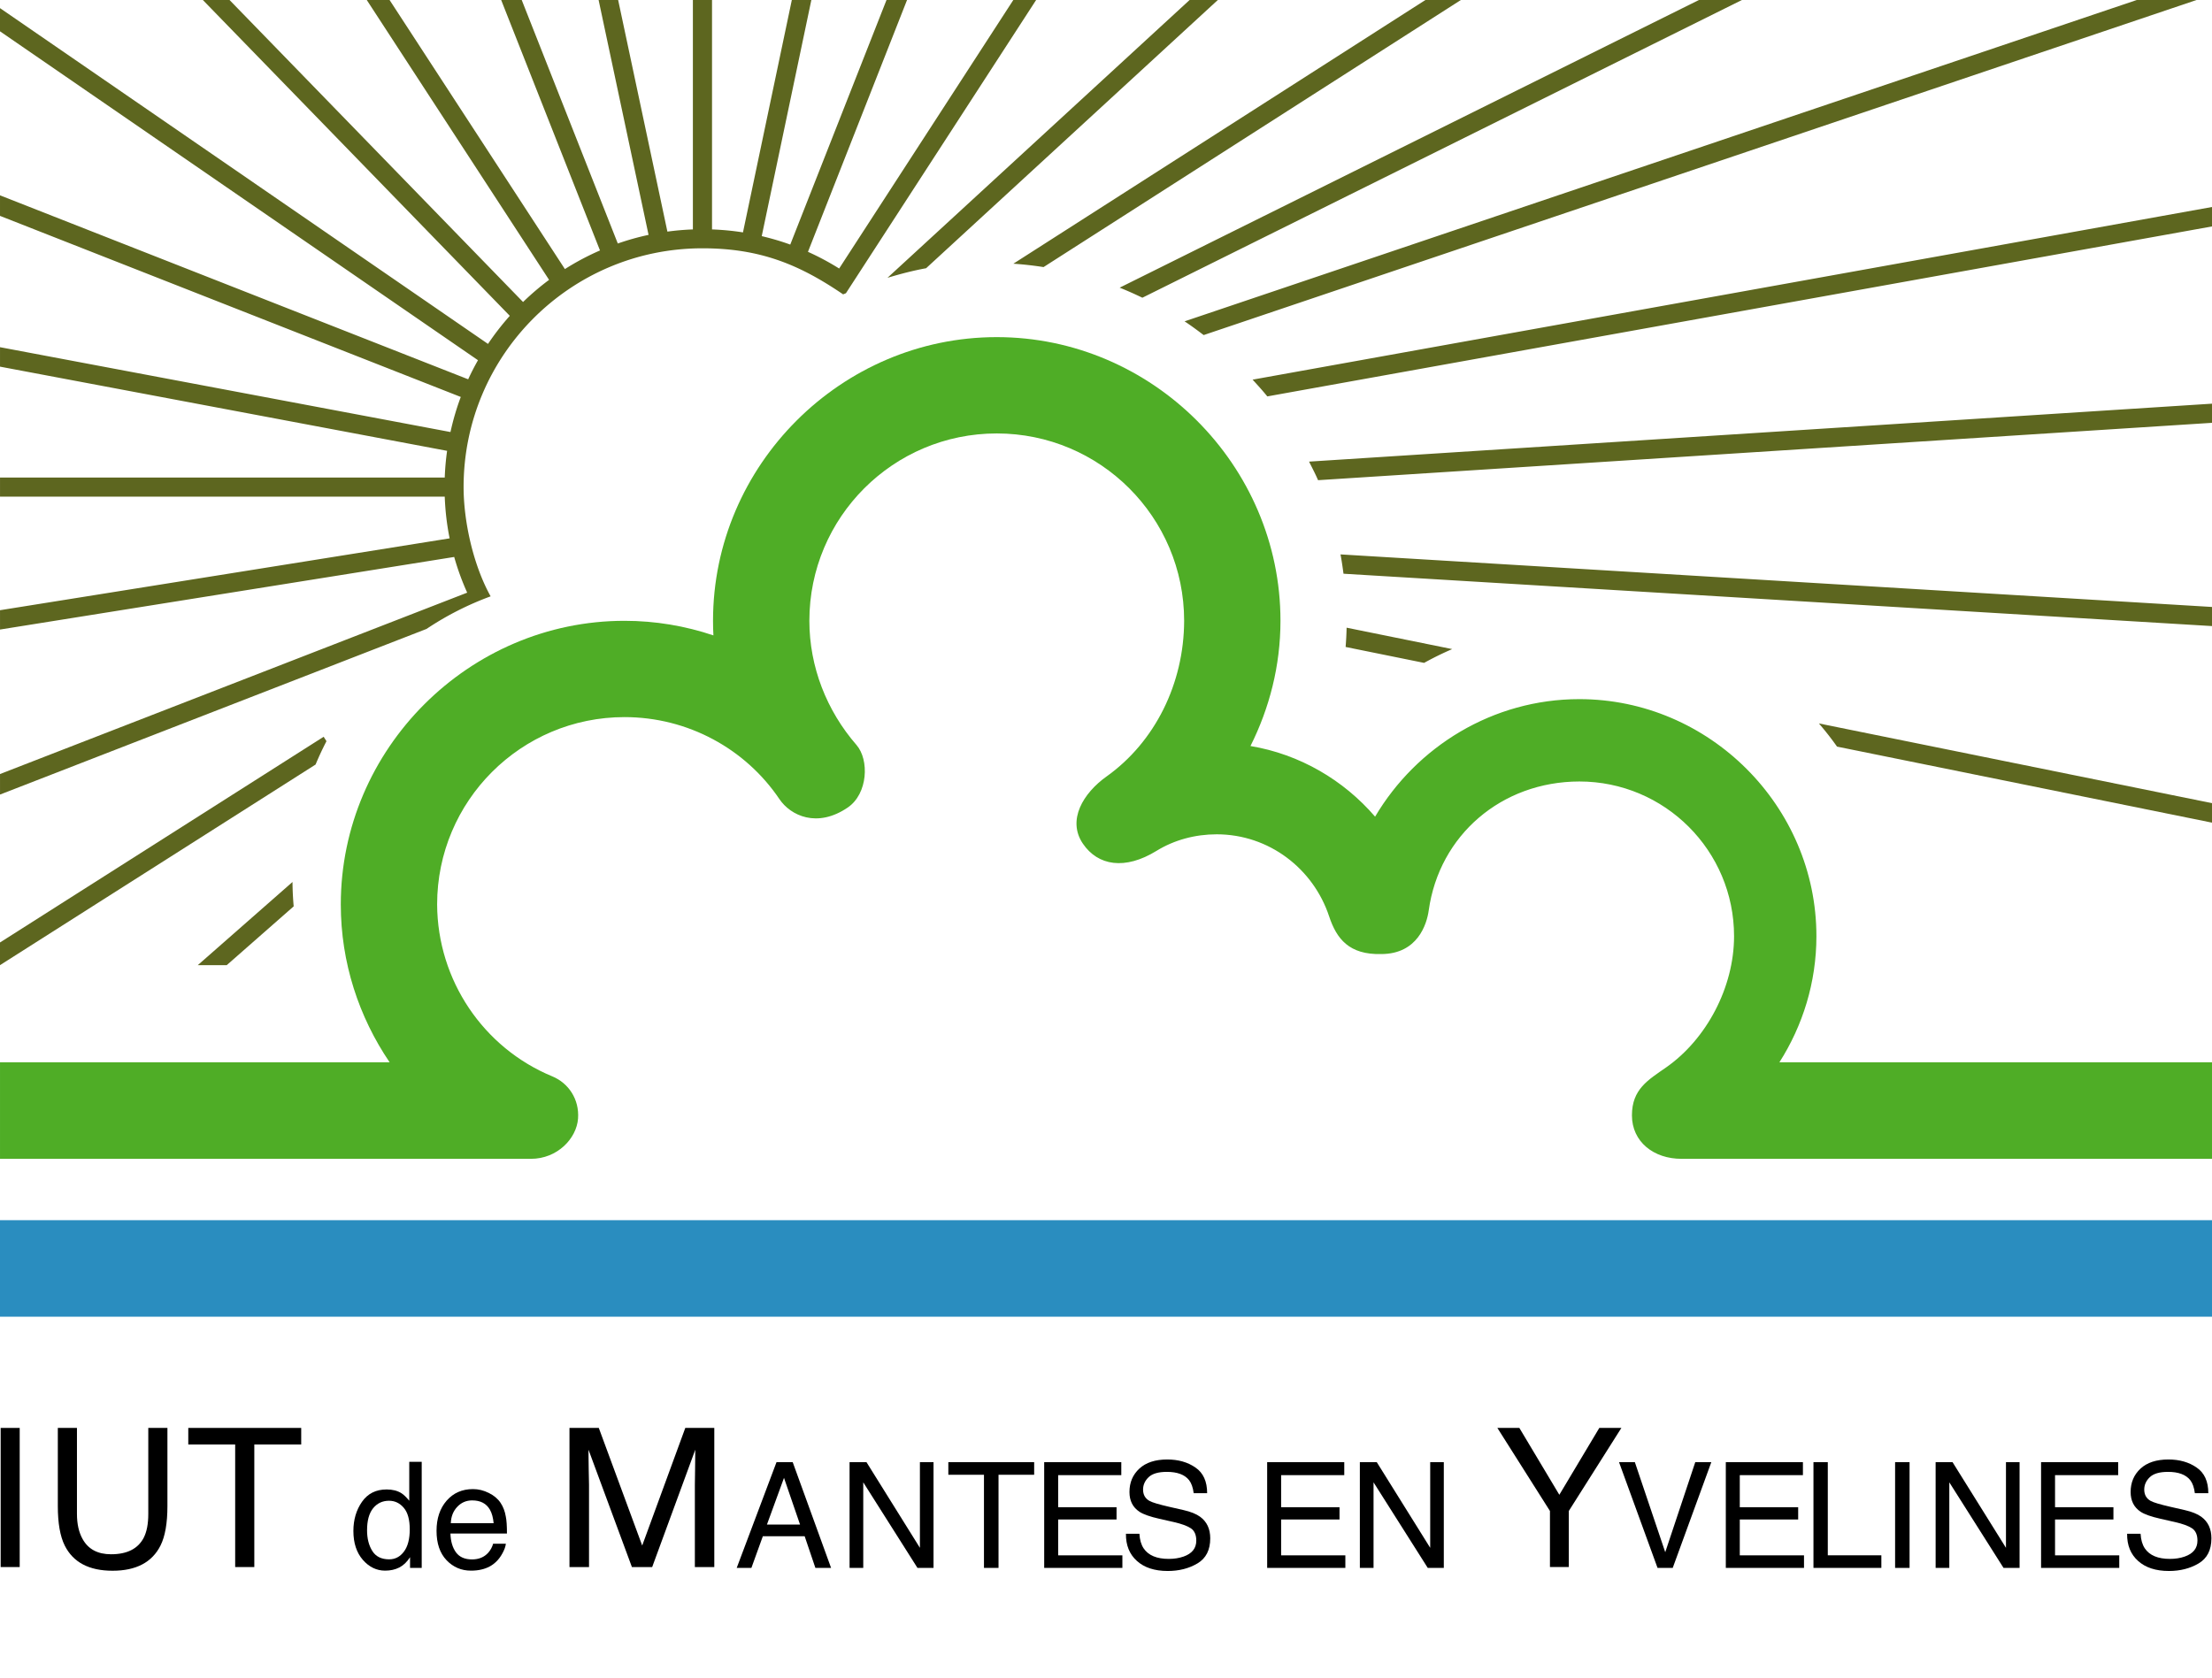 <?xml version="1.0" encoding="UTF-8" standalone="no"?>
<!-- Created with Inkscape (http://www.inkscape.org/) -->

<svg
   width="264.583mm"
   height="200.796mm"
   viewBox="0 0 264.583 200.796"
   version="1.1"
   id="svg5"
   inkscape:version="1.1.1 (3bf5ae0d25, 2021-09-20)"
   sodipodi:docname="dessin.svg"
   xmlns:inkscape="http://www.inkscape.org/namespaces/inkscape"
   xmlns:sodipodi="http://sodipodi.sourceforge.net/DTD/sodipodi-0.dtd"
   xmlns="http://www.w3.org/2000/svg"
   xmlns:svg="http://www.w3.org/2000/svg">
  <sodipodi:namedview
     id="namedview7"
     pagecolor="#ffffff"
     bordercolor="#666666"
     borderopacity="1.0"
     inkscape:pageshadow="2"
     inkscape:pageopacity="0.0"
     inkscape:pagecheckerboard="0"
     inkscape:document-units="mm"
     showgrid="false"
     inkscape:zoom="0.25"
     inkscape:cx="1722"
     inkscape:cy="-190"
     inkscape:window-width="1920"
     inkscape:window-height="991"
     inkscape:window-x="-9"
     inkscape:window-y="-9"
     inkscape:window-maximized="1"
     inkscape:current-layer="layer1" />
  <defs
     id="defs2" />
  <g
     inkscape:label="Calque 1"
     inkscape:groupmode="layer"
     id="layer1"
     transform="translate(359.303,322.631)">
    <path
       d="m -207.813,175.807 v 8.162 q 0,1.438 0.539,2.391 0.8,1.438 2.697,1.438 2.274,0 3.092,-1.555 0.44,-0.845 0.44,-2.274 v -8.162 h 1.816 v 7.416 q 0,2.436 -0.656,3.748 -1.204,2.391 -4.548,2.391 -3.344,0 -4.539,-2.391 -0.656,-1.312 -0.656,-3.748 v -7.416 z m 3.389,0 z"
       style="font-size:10.869px;line-height:1.25;font-family:Helvetica;-inkscape-font-specification:Helvetica;letter-spacing:0.185px;baseline-shift:baseline;opacity:1;fill:#000000;stroke-width:0.885"
       id="path26756" />
    <path
       d="m -196.147,175.807 h 2.112 l 6.67,10.697 v -10.697 h 1.699 v 13.204 h -2.005 l -6.769,-10.688 v 10.688 h -1.708 z m 5.124,0 z"
       style="font-size:10.869px;line-height:1.25;font-family:Helvetica;-inkscape-font-specification:Helvetica;letter-spacing:0.185px;baseline-shift:baseline;opacity:1;fill:#000000;stroke-width:0.885"
       id="path26758" />
    <path
       d="m -182.134,175.807 h 1.807 v 13.204 h -1.807 z"
       style="font-size:10.869px;line-height:1.25;font-family:Helvetica;-inkscape-font-specification:Helvetica;letter-spacing:0.185px;baseline-shift:baseline;opacity:1;fill:#000000;stroke-width:0.885"
       id="path26760" />
    <path
       d="m -176.068,175.807 3.793,11.245 3.748,-11.245 h 2.005 l -4.818,13.204 h -1.897 l -4.809,-13.204 z"
       style="font-size:10.869px;line-height:1.25;font-family:Helvetica;-inkscape-font-specification:Helvetica;letter-spacing:0.185px;baseline-shift:baseline;opacity:1;fill:#000000;stroke-width:0.885"
       id="path26762" />
    <path
       d="m -164.347,175.807 h 9.627 v 1.618 h -7.883 v 4.009 h 7.29 v 1.528 h -7.29 v 4.476 h 8.018 v 1.573 h -9.762 z m 4.881,0 z"
       style="font-size:10.869px;line-height:1.25;font-family:Helvetica;-inkscape-font-specification:Helvetica;letter-spacing:0.185px;baseline-shift:baseline;opacity:1;fill:#000000;stroke-width:0.885"
       id="path26764" />
    <path
       d="m -145.787,181.857 q 1.258,0 1.986,-0.503 0.737,-0.503 0.737,-1.816 0,-1.411 -1.025,-1.924 -0.548,-0.27 -1.465,-0.27 h -4.369 v 4.512 z m -5.924,-6.049 h 6.112 q 1.51,0 2.49,0.44 1.861,0.845 1.861,3.119 0,1.187 -0.494,1.942 -0.485,0.755 -1.366,1.213 0.773,0.315 1.16,0.827 0.396,0.512 0.44,1.663 l 0.063,1.771 q 0.027,0.755 0.126,1.124 0.162,0.629 0.575,0.809 v 0.297 h -2.193 q -0.09,-0.171 -0.144,-0.44 -0.054,-0.27 -0.09,-1.043 l -0.108,-2.202 q -0.063,-1.294 -0.962,-1.735 -0.512,-0.243 -1.609,-0.243 h -4.072 v 5.663 h -1.789 z"
       style="font-size:10.869px;line-height:1.25;font-family:Helvetica;-inkscape-font-specification:Helvetica;letter-spacing:0.185px;baseline-shift:baseline;opacity:1;fill:#000000;stroke-width:0.885"
       id="path26766" />
    <path
       d="m -137.149,184.751 q 0.063,1.124 0.53,1.825 0.89,1.312 3.137,1.312 1.007,0 1.834,-0.288 1.6,-0.557 1.6,-1.995 0,-1.079 -0.674,-1.537 -0.683,-0.449 -2.139,-0.782 l -1.789,-0.404 q -1.753,-0.396 -2.481,-0.872 -1.258,-0.827 -1.258,-2.472 0,-1.78 1.231,-2.921 1.231,-1.142 3.488,-1.142 2.076,0 3.524,1.007 1.456,0.998 1.456,3.2 h -1.681 q -0.135,-1.061 -0.575,-1.627 -0.818,-1.034 -2.778,-1.034 -1.582,0 -2.274,0.665 -0.692,0.665 -0.692,1.546 0,0.971 0.809,1.42 0.53,0.288 2.4,0.719 l 1.852,0.422 q 1.339,0.306 2.067,0.836 1.258,0.926 1.258,2.688 0,2.193 -1.6,3.137 -1.591,0.944 -3.703,0.944 -2.463,0 -3.856,-1.258 -1.393,-1.249 -1.366,-3.389 z m 3.613,-9.303 z"
       style="font-size:10.869px;line-height:1.25;font-family:Helvetica;-inkscape-font-specification:Helvetica;letter-spacing:0.185px;baseline-shift:baseline;opacity:1;fill:#000000;stroke-width:0.885"
       id="path26768" />
    <path
       d="m -125.321,175.807 h 1.807 v 13.204 h -1.807 z"
       style="font-size:10.869px;line-height:1.25;font-family:Helvetica;-inkscape-font-specification:Helvetica;letter-spacing:0.185px;baseline-shift:baseline;opacity:1;fill:#000000;stroke-width:0.885"
       id="path26770" />
    <path
       d="m -110.688,175.807 v 1.573 h -4.449 v 11.631 h -1.816 v -11.631 h -4.449 v -1.573 z"
       style="font-size:10.869px;line-height:1.25;font-family:Helvetica;-inkscape-font-specification:Helvetica;letter-spacing:0.185px;baseline-shift:baseline;opacity:1;fill:#000000;stroke-width:0.885"
       id="path26772" />
    <path
       d="m -108.568,175.807 h 9.627 v 1.618 h -7.883 v 4.009 h 7.29 v 1.528 h -7.29 v 4.476 h 8.018 v 1.573 h -9.762 z m 4.881,0 z m 2.022,-3.64 -2.4,2.598 h -1.24 l 1.645,-2.598 z"
       style="font-size:10.869px;line-height:1.25;font-family:Helvetica;-inkscape-font-specification:Helvetica;letter-spacing:0.185px;baseline-shift:baseline;opacity:1;fill:#000000;stroke-width:0.885"
       id="path26774" />
    <path
       d="m -85.648,187.484 q 0.908,0 1.492,-0.189 1.043,-0.351 1.708,-1.348 0.53,-0.8 0.764,-2.049 0.135,-0.746 0.135,-1.384 0,-2.454 -0.98,-3.811 -0.971,-1.357 -3.137,-1.357 h -3.173 v 10.139 z m -4.989,-11.676 h 5.348 q 2.724,0 4.225,1.933 1.339,1.744 1.339,4.467 0,2.103 -0.791,3.802 -1.393,3.002 -4.791,3.002 h -5.33 z"
       style="font-size:10.869px;line-height:1.25;font-family:Helvetica;-inkscape-font-specification:Helvetica;letter-spacing:0.185px;baseline-shift:baseline;opacity:1;fill:#000000;stroke-width:0.885"
       id="path26776" />
    <path
       d="m -76.939,175.807 h 9.627 v 1.618 h -7.883 v 4.009 h 7.29 v 1.528 h -7.29 v 4.476 h 8.018 v 1.573 h -9.762 z m 4.881,0 z"
       style="font-size:10.869px;line-height:1.25;font-family:Helvetica;-inkscape-font-specification:Helvetica;letter-spacing:0.185px;baseline-shift:baseline;opacity:1;fill:#000000;stroke-width:0.885"
       id="path26778" />
    <path
       d="m -58.047,175.807 3.793,11.245 3.748,-11.245 h 2.004 l -4.818,13.204 h -1.897 l -4.809,-13.204 z"
       style="font-size:10.869px;line-height:1.25;font-family:Helvetica;-inkscape-font-specification:Helvetica;letter-spacing:0.185px;baseline-shift:baseline;opacity:1;fill:#000000;stroke-width:0.885"
       id="path26780" />
    <path
       d="m -46.326,175.807 h 9.627 v 1.618 h -7.883 v 4.009 h 7.29 v 1.528 h -7.29 v 4.476 h 8.018 v 1.573 h -9.762 z m 4.881,0 z"
       style="font-size:10.869px;line-height:1.25;font-family:Helvetica;-inkscape-font-specification:Helvetica;letter-spacing:0.185px;baseline-shift:baseline;opacity:1;fill:#000000;stroke-width:0.885"
       id="path26782" />
    <path
       d="m -27.765,181.857 q 1.258,0 1.987,-0.503 0.737,-0.503 0.737,-1.816 0,-1.411 -1.025,-1.924 -0.548,-0.27 -1.465,-0.27 h -4.369 v 4.512 z m -5.924,-6.049 h 6.112 q 1.51,0 2.49,0.44 1.861,0.845 1.861,3.119 0,1.187 -0.494,1.942 -0.485,0.755 -1.366,1.213 0.773,0.315 1.16,0.827 0.396,0.512 0.44,1.663 l 0.063,1.771 q 0.027,0.755 0.126,1.124 0.162,0.629 0.575,0.809 v 0.297 h -2.193 q -0.09,-0.171 -0.144,-0.44 -0.054,-0.27 -0.09,-1.043 l -0.108,-2.202 q -0.063,-1.294 -0.962,-1.735 -0.512,-0.243 -1.609,-0.243 h -4.072 v 5.663 h -1.789 z"
       style="font-size:10.869px;line-height:1.25;font-family:Helvetica;-inkscape-font-specification:Helvetica;letter-spacing:0.185px;baseline-shift:baseline;opacity:1;fill:#000000;stroke-width:0.885"
       id="path26784" />
    <path
       d="m -19.128,184.751 q 0.063,1.124 0.53,1.825 0.89,1.312 3.137,1.312 1.007,0 1.834,-0.288 1.6,-0.557 1.6,-1.995 0,-1.079 -0.674,-1.537 -0.683,-0.449 -2.139,-0.782 l -1.789,-0.404 q -1.753,-0.396 -2.481,-0.872 -1.258,-0.827 -1.258,-2.472 0,-1.78 1.231,-2.921 1.231,-1.142 3.488,-1.142 2.076,0 3.524,1.007 1.456,0.998 1.456,3.2 h -1.681 q -0.135,-1.061 -0.575,-1.627 -0.818,-1.034 -2.778,-1.034 -1.582,0 -2.274,0.665 -0.692,0.665 -0.692,1.546 0,0.971 0.809,1.42 0.53,0.288 2.4,0.719 l 1.852,0.422 q 1.339,0.306 2.067,0.836 1.258,0.926 1.258,2.688 0,2.193 -1.6,3.137 -1.591,0.944 -3.703,0.944 -2.463,0 -3.856,-1.258 -1.393,-1.249 -1.366,-3.389 z m 3.613,-9.303 z"
       style="font-size:10.869px;line-height:1.25;font-family:Helvetica;-inkscape-font-specification:Helvetica;letter-spacing:0.185px;baseline-shift:baseline;opacity:1;fill:#000000;stroke-width:0.885"
       id="path26786" />
    <path
       d="m -0.927,183.601 -2.004,-5.834 -2.13,5.834 z m -2.939,-7.793 h 2.022 l 4.791,13.204 H 0.988 l -1.339,-3.955 H -5.574 l -1.429,3.955 h -1.834 z m 0.926,0 z"
       style="font-size:10.869px;line-height:1.25;font-family:Helvetica;-inkscape-font-specification:Helvetica;letter-spacing:0.185px;baseline-shift:baseline;opacity:1;fill:#000000;stroke-width:0.885"
       id="path26788" />
    <path
       d="m 5.292,175.807 h 1.807 v 13.204 H 5.292 Z"
       style="font-size:10.869px;line-height:1.25;font-family:Helvetica;-inkscape-font-specification:Helvetica;letter-spacing:0.185px;baseline-shift:baseline;opacity:1;fill:#000000;stroke-width:0.885"
       id="path26790" />
    <path
       d="m 10.316,175.807 h 1.789 v 11.631 h 6.688 v 1.573 h -8.476 z"
       style="font-size:10.869px;line-height:1.25;font-family:Helvetica;-inkscape-font-specification:Helvetica;letter-spacing:0.185px;baseline-shift:baseline;opacity:1;fill:#000000;stroke-width:0.885"
       id="path26792" />
    <path
       d="m 20.868,175.807 h 1.789 v 11.631 h 6.688 v 1.573 h -8.476 z"
       style="font-size:10.869px;line-height:1.25;font-family:Helvetica;-inkscape-font-specification:Helvetica;letter-spacing:0.185px;baseline-shift:baseline;opacity:1;fill:#000000;stroke-width:0.885"
       id="path26794" />
    <path
       d="m 31.591,175.807 h 9.627 v 1.618 h -7.883 v 4.009 h 7.29 v 1.528 h -7.29 v 4.476 h 8.018 v 1.573 h -9.762 z m 4.881,0 z"
       style="font-size:10.869px;line-height:1.25;font-family:Helvetica;-inkscape-font-specification:Helvetica;letter-spacing:0.185px;baseline-shift:baseline;opacity:1;fill:#000000;stroke-width:0.885"
       id="path26796" />
    <path
       d="m 45.181,184.751 q 0.063,1.124 0.53,1.825 0.89,1.312 3.137,1.312 1.007,0 1.834,-0.288 1.6,-0.557 1.6,-1.995 0,-1.079 -0.674,-1.537 -0.683,-0.449 -2.139,-0.782 l -1.789,-0.404 q -1.753,-0.396 -2.481,-0.872 -1.258,-0.827 -1.258,-2.472 0,-1.78 1.231,-2.921 1.231,-1.142 3.488,-1.142 2.076,0 3.524,1.007 1.456,0.998 1.456,3.2 h -1.681 q -0.135,-1.061 -0.575,-1.627 -0.818,-1.034 -2.778,-1.034 -1.582,0 -2.274,0.665 -0.692,0.665 -0.692,1.546 0,0.971 0.809,1.42 0.53,0.288 2.4,0.719 l 1.852,0.422 q 1.339,0.306 2.067,0.836 1.258,0.926 1.258,2.688 0,2.193 -1.6,3.137 -1.591,0.944 -3.703,0.944 -2.463,0 -3.856,-1.258 -1.393,-1.249 -1.366,-3.389 z m 3.613,-9.303 z"
       style="font-size:10.869px;line-height:1.25;font-family:Helvetica;-inkscape-font-specification:Helvetica;letter-spacing:0.185px;baseline-shift:baseline;opacity:1;fill:#000000;stroke-width:0.885"
       id="path26798" />
    <path
       d="m -208.407,206.416 q 0.063,1.093 0.53,1.776 0.89,1.277 3.137,1.277 1.007,0 1.834,-0.28 1.6,-0.542 1.6,-1.942 0,-1.05 -0.674,-1.496 -0.683,-0.437 -2.139,-0.761 l -1.789,-0.394 q -1.753,-0.385 -2.481,-0.848 -1.258,-0.805 -1.258,-2.405 0,-1.732 1.231,-2.843 1.231,-1.111 3.488,-1.111 2.076,0 3.524,0.98 1.456,0.971 1.456,3.114 h -1.681 q -0.135,-1.032 -0.575,-1.583 -0.818,-1.006 -2.778,-1.006 -1.582,0 -2.274,0.647 -0.692,0.647 -0.692,1.504 0,0.945 0.809,1.382 0.53,0.28 2.4,0.7 l 1.852,0.411 q 1.339,0.297 2.067,0.813 1.258,0.901 1.258,2.615 0,2.134 -1.6,3.053 -1.591,0.918 -3.703,0.918 -2.463,0 -3.856,-1.225 -1.393,-1.216 -1.366,-3.298 z m 3.613,-9.053 z"
       style="font-size:10.722px;line-height:1.25;font-family:Helvetica;-inkscape-font-specification:Helvetica;letter-spacing:-0.094px;baseline-shift:baseline;opacity:1;fill:#000000;stroke-width:0.873"
       id="path26687" />
    <path
       d="m -191.056,205.297 -2.005,-5.677 -2.13,5.677 z m -2.939,-7.583 h 2.022 l 4.791,12.849 h -1.96 l -1.339,-3.849 h -5.222 l -1.429,3.849 h -1.834 z m 0.926,0 z"
       style="font-size:10.722px;line-height:1.25;font-family:Helvetica;-inkscape-font-specification:Helvetica;letter-spacing:-0.094px;baseline-shift:baseline;opacity:1;fill:#000000;stroke-width:0.873"
       id="path26689" />
    <path
       d="m -185.312,197.713 h 1.807 v 12.849 h -1.807 z"
       style="font-size:10.722px;line-height:1.25;font-family:Helvetica;-inkscape-font-specification:Helvetica;letter-spacing:-0.094px;baseline-shift:baseline;opacity:1;fill:#000000;stroke-width:0.873"
       id="path26691" />
    <path
       d="m -180.763,197.713 h 2.112 l 6.67,10.409 v -10.409 h 1.699 v 12.849 h -2.004 l -6.769,-10.4 v 10.4 h -1.708 z m 5.124,0 z"
       style="font-size:10.722px;line-height:1.25;font-family:Helvetica;-inkscape-font-specification:Helvetica;letter-spacing:-0.094px;baseline-shift:baseline;opacity:1;fill:#000000;stroke-width:0.873"
       id="path26693" />
    <path
       d="m -158.021,197.713 v 1.531 h -4.449 v 11.318 h -1.816 v -11.318 h -4.449 v -1.531 z"
       style="font-size:10.722px;line-height:1.25;font-family:Helvetica;-inkscape-font-specification:Helvetica;letter-spacing:-0.094px;baseline-shift:baseline;opacity:1;fill:#000000;stroke-width:0.873"
       id="path26695" />
    <path
       d="m -157.202,204.763 h 4.512 v 1.618 h -4.512 z"
       style="font-size:10.722px;line-height:1.25;font-family:Helvetica;-inkscape-font-specification:Helvetica;letter-spacing:-0.094px;baseline-shift:baseline;opacity:1;fill:#000000;stroke-width:0.873"
       id="path26697" />
    <path
       d="m -138.46,210.527 -0.899,1.058 -2.04,-1.513 q -0.737,0.394 -1.6,0.63 -0.854,0.236 -1.87,0.236 -3.074,0 -4.818,-1.959 -1.537,-1.907 -1.537,-4.776 0,-2.607 1.33,-4.461 1.708,-2.379 5.052,-2.379 3.497,0 5.178,2.187 1.312,1.706 1.312,4.365 0,1.242 -0.315,2.388 -0.476,1.749 -1.609,2.851 z m -6.193,-1.146 q 0.557,0 1.043,-0.07 0.485,-0.079 0.845,-0.297 l -1.447,-1.102 0.899,-1.076 1.726,1.303 q 0.818,-0.91 1.106,-2.038 0.297,-1.128 0.297,-2.16 0,-2.265 -1.222,-3.647 -1.213,-1.382 -3.326,-1.382 -2.139,0 -3.389,1.329 -1.249,1.321 -1.249,4.076 0,2.318 1.196,3.691 1.204,1.373 3.524,1.373 z"
       style="font-size:10.722px;line-height:1.25;font-family:Helvetica;-inkscape-font-specification:Helvetica;letter-spacing:-0.094px;baseline-shift:baseline;opacity:1;fill:#000000;stroke-width:0.873"
       id="path26699" />
    <path
       d="m -134.866,197.713 v 7.942 q 0,1.399 0.539,2.327 0.8,1.399 2.697,1.399 2.274,0 3.092,-1.513 0.44,-0.822 0.44,-2.213 v -7.942 h 1.816 v 7.216 q 0,2.37 -0.656,3.647 -1.204,2.327 -4.548,2.327 -3.344,0 -4.539,-2.327 -0.656,-1.277 -0.656,-3.647 v -7.216 z m 3.389,0 z"
       style="font-size:10.722px;line-height:1.25;font-family:Helvetica;-inkscape-font-specification:Helvetica;letter-spacing:-0.094px;baseline-shift:baseline;opacity:1;fill:#000000;stroke-width:0.873"
       id="path26701" />
    <path
       d="m -123.38,197.713 h 9.627 v 1.574 h -7.883 v 3.901 h 7.29 v 1.487 h -7.29 v 4.356 h 8.018 v 1.531 h -9.762 z m 4.881,0 z"
       style="font-size:10.722px;line-height:1.25;font-family:Helvetica;-inkscape-font-specification:Helvetica;letter-spacing:-0.094px;baseline-shift:baseline;opacity:1;fill:#000000;stroke-width:0.873"
       id="path26703" />
    <path
       d="m -111.588,197.713 h 2.112 l 6.67,10.409 v -10.409 h 1.699 v 12.849 h -2.005 l -6.769,-10.4 v 10.4 h -1.708 z m 5.124,0 z"
       style="font-size:10.722px;line-height:1.25;font-family:Helvetica;-inkscape-font-specification:Helvetica;letter-spacing:-0.094px;baseline-shift:baseline;opacity:1;fill:#000000;stroke-width:0.873"
       id="path26705" />
    <path
       d="m -88.97,197.713 v 1.531 h -4.449 v 11.318 h -1.816 v -11.318 h -4.449 v -1.531 z"
       style="font-size:10.722px;line-height:1.25;font-family:Helvetica;-inkscape-font-specification:Helvetica;letter-spacing:-0.094px;baseline-shift:baseline;opacity:1;fill:#000000;stroke-width:0.873"
       id="path26707" />
    <path
       d="m -87.06,197.713 h 1.807 v 12.849 h -1.807 z"
       style="font-size:10.722px;line-height:1.25;font-family:Helvetica;-inkscape-font-specification:Helvetica;letter-spacing:-0.094px;baseline-shift:baseline;opacity:1;fill:#000000;stroke-width:0.873"
       id="path26709" />
    <path
       d="m -82.511,197.713 h 2.112 l 6.67,10.409 v -10.409 h 1.699 v 12.849 h -2.004 l -6.769,-10.4 v 10.4 h -1.708 z m 5.124,0 z"
       style="font-size:10.722px;line-height:1.25;font-family:Helvetica;-inkscape-font-specification:Helvetica;letter-spacing:-0.094px;baseline-shift:baseline;opacity:1;fill:#000000;stroke-width:0.873"
       id="path26711" />
    <path
       d="m -69.861,204.763 h 4.512 v 1.618 h -4.512 z"
       style="font-size:10.722px;line-height:1.25;font-family:Helvetica;-inkscape-font-specification:Helvetica;letter-spacing:-0.094px;baseline-shift:baseline;opacity:1;fill:#000000;stroke-width:0.873"
       id="path26713" />
    <path
       d="m -62.929,197.713 h 9.627 v 1.574 h -7.883 v 3.901 h 7.29 v 1.487 h -7.29 v 4.356 h 8.018 v 1.531 h -9.762 z m 4.881,0 z"
       style="font-size:10.722px;line-height:1.25;font-family:Helvetica;-inkscape-font-specification:Helvetica;letter-spacing:-0.094px;baseline-shift:baseline;opacity:1;fill:#000000;stroke-width:0.873"
       id="path26715" />
    <path
       d="m -51.384,197.713 h 2.112 l 6.67,10.409 v -10.409 h 1.699 v 12.849 h -2.004 l -6.769,-10.4 v 10.4 h -1.708 z m 5.124,0 z"
       style="font-size:10.722px;line-height:1.25;font-family:Helvetica;-inkscape-font-specification:Helvetica;letter-spacing:-0.094px;baseline-shift:baseline;opacity:1;fill:#000000;stroke-width:0.873"
       id="path26717" />
    <path
       d="m -38.898,204.763 h 4.512 v 1.618 h -4.512 z"
       style="font-size:10.722px;line-height:1.25;font-family:Helvetica;-inkscape-font-specification:Helvetica;letter-spacing:-0.094px;baseline-shift:baseline;opacity:1;fill:#000000;stroke-width:0.873"
       id="path26719" />
    <path
       d="m -33.447,197.713 h 2.085 l 3.793,6.175 3.793,-6.175 h 2.094 l -4.989,7.671 v 5.178 h -1.789 v -5.178 z m 5.906,0 z"
       style="font-size:10.722px;line-height:1.25;font-family:Helvetica;-inkscape-font-specification:Helvetica;letter-spacing:-0.094px;baseline-shift:baseline;opacity:1;fill:#000000;stroke-width:0.873"
       id="path26721" />
    <path
       d="m -19.23,197.713 3.793,10.942 3.748,-10.942 h 2.004 l -4.818,12.849 h -1.897 l -4.809,-12.849 z"
       style="font-size:10.722px;line-height:1.25;font-family:Helvetica;-inkscape-font-specification:Helvetica;letter-spacing:-0.094px;baseline-shift:baseline;opacity:1;fill:#000000;stroke-width:0.873"
       id="path26723" />
    <path
       d="m -7.841,197.713 h 9.627 v 1.574 h -7.883 v 3.901 h 7.29 v 1.487 h -7.29 v 4.356 h 8.018 v 1.531 h -9.762 z m 4.881,0 z"
       style="font-size:10.722px;line-height:1.25;font-family:Helvetica;-inkscape-font-specification:Helvetica;letter-spacing:-0.094px;baseline-shift:baseline;opacity:1;fill:#000000;stroke-width:0.873"
       id="path26725" />
    <path
       d="m 3.93,197.713 h 1.789 v 11.318 h 6.688 v 1.531 H 3.93 Z"
       style="font-size:10.722px;line-height:1.25;font-family:Helvetica;-inkscape-font-specification:Helvetica;letter-spacing:-0.094px;baseline-shift:baseline;opacity:1;fill:#000000;stroke-width:0.873"
       id="path26727" />
    <path
       d="m 14.149,197.713 h 1.807 v 12.849 h -1.807 z"
       style="font-size:10.722px;line-height:1.25;font-family:Helvetica;-inkscape-font-specification:Helvetica;letter-spacing:-0.094px;baseline-shift:baseline;opacity:1;fill:#000000;stroke-width:0.873"
       id="path26729" />
    <path
       d="m 19.004,197.713 h 2.112 l 6.67,10.409 v -10.409 h 1.699 v 12.849 h -2.004 l -6.769,-10.4 v 10.4 h -1.708 z m 5.124,0 z"
       style="font-size:10.722px;line-height:1.25;font-family:Helvetica;-inkscape-font-specification:Helvetica;letter-spacing:-0.094px;baseline-shift:baseline;opacity:1;fill:#000000;stroke-width:0.873"
       id="path26731" />
    <path
       d="m 32.308,197.713 h 9.627 v 1.574 H 34.052 v 3.901 h 7.29 v 1.487 H 34.052 v 4.356 h 8.018 v 1.531 h -9.762 z m 4.881,0 z"
       style="font-size:10.722px;line-height:1.25;font-family:Helvetica;-inkscape-font-specification:Helvetica;letter-spacing:-0.094px;baseline-shift:baseline;opacity:1;fill:#000000;stroke-width:0.873"
       id="path26733" />
    <path
       d="m 45.117,206.416 q 0.063,1.093 0.53,1.776 0.89,1.277 3.137,1.277 1.007,0 1.834,-0.28 1.6,-0.542 1.6,-1.942 0,-1.05 -0.674,-1.496 -0.683,-0.437 -2.139,-0.761 l -1.789,-0.394 q -1.753,-0.385 -2.481,-0.848 -1.258,-0.805 -1.258,-2.405 0,-1.732 1.231,-2.843 1.231,-1.111 3.488,-1.111 2.076,0 3.524,0.98 1.456,0.971 1.456,3.114 h -1.681 q -0.135,-1.032 -0.575,-1.583 -0.818,-1.006 -2.778,-1.006 -1.582,0 -2.274,0.647 -0.692,0.647 -0.692,1.504 0,0.945 0.809,1.382 0.53,0.28 2.4,0.7 l 1.852,0.411 q 1.339,0.297 2.067,0.813 1.258,0.901 1.258,2.615 0,2.134 -1.6,3.053 -1.591,0.918 -3.703,0.918 -2.463,0 -3.856,-1.225 -1.393,-1.216 -1.366,-3.298 z m 3.613,-9.053 z"
       style="font-size:10.722px;line-height:1.25;font-family:Helvetica;-inkscape-font-specification:Helvetica;letter-spacing:-0.094px;baseline-shift:baseline;opacity:1;fill:#000000;stroke-width:0.873"
       id="path26735" />
    <path
       id="path39008"
       style="color:#000000;opacity:1;fill:#5d661f;fill-opacity:1;stroke-width:1.694;stroke-linecap:round;stroke-linejoin:round;stroke-dashoffset:6.671;-inkscape-stroke:none;paint-order:stroke fill markers"
       d="m -335.04,-322.631 36.715,37.787 c -0.942,1.059 -1.815,2.18 -2.607,3.361 l -58.371,-40.176 v 2.775 l 57.173,39.351 c -0.422,0.743 -0.813,1.504 -1.173,2.284 l -56,-22.01 v 2.457 l 55.115,21.665 c -0.508,1.356 -0.919,2.758 -1.233,4.197 l -53.881,-10.151 v 2.328 l 53.477,10.073 c -0.148,1.048 -0.242,2.114 -0.282,3.193 h -53.195 v 2.286 h 53.195 c 0.062,1.702 0.256,3.37 0.585,4.992 l -53.78,8.597 v 2.313 l 54.326,-8.684 c 0.415,1.471 0.935,2.897 1.554,4.271 l -55.88,21.701 v 2.455 l 51.018,-19.817 a 36.206,36.206 0 0 1 7.666,-3.898 c -2.135,-3.847 -3.233,-9.078 -3.233,-13.072 -1.6e-4,-15.779 12.791,-28.57 28.57,-28.57 6.982,0 11.666,1.997 16.829,5.513 0.11,-0.05 0.224,-0.091 0.334,-0.14 l 22.749,-35.081 h -2.728 l -20.832,32.128 c -1.192,-0.748 -2.438,-1.415 -3.731,-1.997 l 11.851,-30.131 h -2.456 l -11.513,29.264 c -1.108,-0.403 -2.249,-0.736 -3.412,-1.011 l 5.935,-28.253 h -2.335 l -5.844,27.805 c -1.212,-0.192 -2.448,-0.309 -3.702,-0.355 v -27.449 h -2.289 v 27.449 c -1.03,0.038 -2.046,0.127 -3.048,0.263 l -5.891,-27.713 h -2.338 l 5.975,28.103 c -1.257,0.268 -2.484,0.615 -3.679,1.032 l -11.493,-29.135 h -2.458 l 11.82,29.966 c -1.461,0.635 -2.862,1.383 -4.196,2.228 l -20.972,-32.193 h -2.728 l 21.808,33.484 c -1.097,0.814 -2.134,1.701 -3.113,2.65 l -35.11,-36.134 z m 118.028,0 -36.138,33.239 c 1.513,-0.457 3.046,-0.86 4.622,-1.147 l 34.892,-32.092 z m 28.207,0 -49.287,31.551 c 1.219,0.082 2.421,0.22 3.611,0.404 l 49.916,-31.955 z m 32.715,0 -69.287,34.418 c 0.924,0.367 1.825,0.773 2.717,1.202 l 71.712,-35.62 z m 52.37,0 -113.892,38.447 c 0.785,0.517 1.535,1.077 2.283,1.643 l 118.761,-40.09 z m 9,24.767 -114.756,20.656 c 0.601,0.657 1.201,1.312 1.76,2.005 l 112.996,-20.336 z m 0,23.531 -108.004,6.932 c 0.368,0.736 0.752,1.464 1.078,2.222 l 106.926,-6.863 z m -104.242,18.034 c 0.144,0.763 0.256,1.536 0.358,2.312 l 103.884,6.263 v -2.287 z m 0.731,8.768 c -0.018,0.775 -0.057,1.544 -0.119,2.307 l 9.387,1.904 c 1.092,-0.602 2.21,-1.157 3.364,-1.649 z m 56.491,11.457 a 36.238,36.238 0 0 1 2.169,2.772 l 44.851,9.098 v -2.332 z m -178.85,1.594 -38.713,24.613 v 2.712 l 37.747,-24.002 a 36.206,36.206 0 0 1 1.304,-2.793 z m -3.725,17.373 -11.332,9.953 h 3.463 l 8.01,-7.036 a 36.206,36.206 0 0 1 -0.142,-2.916 z" />
    <path
       style="color:#000000;opacity:1;fill:#4fad26;fill-opacity:1;stroke-width:17.615;stroke-linecap:round;stroke-linejoin:round;stroke-dashoffset:6.671;-inkscape-stroke:none;paint-order:stroke fill markers"
       d="m -240.082,-282.295 c -18.606,0 -33.934,15.332 -33.934,33.938 0,0.586 0.015,1.169 0.046,1.748 -3.35,-1.127 -6.925,-1.744 -10.634,-1.744 -18.606,0 -33.935,15.328 -33.935,33.934 0,6.972 2.169,13.471 5.841,18.888 h -46.604 v 11.549 h 63.51 c 3.146,0 5.455,-2.422 5.631,-4.817 0.168,-2.302 -1.133,-4.244 -3.079,-5.048 -8.247,-3.407 -13.731,-11.499 -13.777,-20.571 -1.5e-4,-12.379 10.035,-22.414 22.414,-22.414 7.591,0.003 14.474,3.799 18.525,9.807 1.34,1.988 4.525,3.506 8.184,1.006 2.414,-1.65 2.579,-5.706 1.039,-7.477 -3.567,-4.104 -5.636,-9.348 -5.637,-14.861 -1.3e-4,-12.379 10.035,-22.414 22.414,-22.414 12.379,-1.3e-4 22.414,10.035 22.414,22.414 -0.02,7.518 -3.492,14.507 -9.288,18.634 -2.765,1.969 -4.745,5.202 -2.824,8.031 1.805,2.659 5.046,3.179 8.803,0.865 2.126,-1.309 4.623,-1.978 7.192,-1.982 6.299,3e-5 11.579,4.141 13.459,9.817 0.89,2.688 2.391,4.606 6.225,4.51 4.378,0 5.463,-3.606 5.687,-5.215 1.254,-9.01 8.704,-15.416 18.017,-15.432 10.22,-6e-5 18.506,8.285 18.506,18.506 1.6e-4,6.142 -3.316,12.343 -8.125,15.704 -2.16,1.509 -4.09,2.599 -4.09,5.739 0,3.158 2.606,5.213 5.948,5.198 h 63.437 v -11.549 h -51.745 c 2.79,-4.384 4.425,-9.56 4.425,-15.09 0,-15.545 -12.812,-28.36 -28.357,-28.36 -10.346,0 -19.476,5.681 -24.43,14.061 -3.768,-4.379 -9.008,-7.467 -14.906,-8.451 2.27,-4.534 3.588,-9.611 3.588,-14.985 0,-18.606 -15.332,-33.938 -33.938,-33.938 z"
       id="path40817" />
    <rect
       style="opacity:1;fill:#2a8dbf;fill-opacity:1;stroke:none;stroke-width:21.81;stroke-linecap:round;stroke-linejoin:round;stroke-miterlimit:4;stroke-dasharray:none;stroke-dashoffset:6.671;paint-order:stroke fill markers"
       id="rect36803"
       width="264.583"
       height="11.549"
       x="-359.303"
       y="-176.642" />
    <path
       d="m -359.224,-151.786 h 2.278 v 16.646 h -2.278 z"
       style="font-size:26.924px;line-height:1.25;font-family:Helvetica;-inkscape-font-specification:Helvetica;fill:#000000;stroke-width:1.243"
       id="path24603" />
    <path
       d="m -350.098,-151.786 v 10.289 q 0,1.813 0.68,3.014 1.008,1.813 3.399,1.813 2.867,0 3.898,-1.96 0.555,-1.065 0.555,-2.867 v -10.289 h 2.289 v 9.348 q 0,3.071 -0.827,4.725 -1.518,3.014 -5.734,3.014 -4.215,0 -5.722,-3.014 -0.827,-1.654 -0.827,-4.725 v -9.348 z m 4.272,0 z"
       style="font-size:26.924px;line-height:1.25;font-family:Helvetica;-inkscape-font-specification:Helvetica;fill:#000000;stroke-width:1.243"
       id="path24605" />
    <path
       d="m -323.275,-151.786 v 1.983 h -5.609 v 14.663 h -2.289 v -14.663 h -5.609 v -1.983 z"
       style="font-size:26.924px;line-height:1.25;font-family:Helvetica;-inkscape-font-specification:Helvetica;fill:#000000;stroke-width:1.243"
       id="path24607" />
    <path
       d="m -315.398,-139.542 q 0,1.481 0.629,2.48 0.629,0.999 2.015,0.999 1.076,0 1.765,-0.921 0.698,-0.93 0.698,-2.661 0,-1.748 -0.715,-2.583 -0.715,-0.844 -1.765,-0.844 -1.171,0 -1.903,0.896 -0.723,0.896 -0.723,2.635 z m 2.334,-4.883 q 1.059,0 1.774,0.448 0.413,0.258 0.939,0.904 v -4.659 h 1.49 v 12.694 h -1.395 v -1.283 q -0.543,0.853 -1.283,1.231 -0.741,0.379 -1.696,0.379 -1.542,0 -2.67,-1.292 -1.128,-1.3 -1.128,-3.453 0,-2.015 1.025,-3.488 1.033,-1.481 2.945,-1.481 z"
       style="font-size:20.462px;line-height:1.25;font-family:Helvetica;-inkscape-font-specification:Helvetica;fill:#000000;stroke-width:0.945"
       id="path24610" />
    <path
       d="m -302.73,-144.467 q 0.982,0 1.903,0.465 0.921,0.456 1.404,1.188 0.465,0.698 0.62,1.628 0.138,0.637 0.138,2.032 h -6.76 q 0.043,1.404 0.663,2.256 0.62,0.844 1.92,0.844 1.214,0 1.938,-0.801 0.413,-0.465 0.586,-1.076 h 1.524 q -0.06,0.508 -0.405,1.137 -0.336,0.62 -0.758,1.016 -0.706,0.689 -1.748,0.93 -0.56,0.138 -1.266,0.138 -1.722,0 -2.919,-1.249 -1.197,-1.257 -1.197,-3.514 0,-2.222 1.206,-3.608 1.206,-1.386 3.152,-1.386 z m 2.472,4.082 q -0.095,-1.008 -0.439,-1.61 -0.637,-1.12 -2.127,-1.12 -1.068,0 -1.791,0.775 -0.723,0.766 -0.766,1.955 z m -2.618,-4.099 z"
       style="font-size:20.462px;line-height:1.25;font-family:Helvetica;-inkscape-font-specification:Helvetica;fill:#000000;stroke-width:0.945"
       id="path24612" />
    <path
       d="m -291.186,-151.786 h 3.506 l 5.192,14.073 5.155,-14.073 h 3.469 v 16.646 h -2.325 v -9.824 q 0,-0.51 0.025,-1.688 0.025,-1.178 0.025,-2.527 l -5.155,14.039 h -2.424 l -5.192,-14.039 v 0.51 q 0,0.612 0.025,1.87 0.037,1.246 0.037,1.836 v 9.824 h -2.338 z"
       style="font-size:28.055px;line-height:1.25;font-family:Helvetica;-inkscape-font-specification:Helvetica;fill:#000000;stroke-width:1.295"
       id="path24615" />
    <path
       d="m -263.607,-140.222 -1.92,-5.589 -2.041,5.589 z m -2.816,-7.466 h 1.938 l 4.59,12.651 h -1.877 l -1.283,-3.789 h -5.003 l -1.369,3.789 h -1.757 z m 0.887,0 z"
       style="font-size:20.462px;line-height:1.25;font-family:Helvetica;-inkscape-font-specification:Helvetica;letter-spacing:-0.22px;fill:#000000;stroke-width:0.945"
       id="path24618" />
    <path
       d="m -257.684,-147.688 h 2.024 l 6.39,10.248 v -10.248 h 1.628 v 12.651 h -1.92 l -6.485,-10.239 v 10.239 h -1.636 z m 4.909,0 z"
       style="font-size:20.462px;line-height:1.25;font-family:Helvetica;-inkscape-font-specification:Helvetica;letter-spacing:-0.22px;fill:#000000;stroke-width:0.945"
       id="path24620" />
    <path
       d="m -235.604,-147.688 v 1.507 h -4.263 v 11.143 h -1.74 v -11.143 h -4.263 v -1.507 z"
       style="font-size:20.462px;line-height:1.25;font-family:Helvetica;-inkscape-font-specification:Helvetica;letter-spacing:-0.22px;fill:#000000;stroke-width:0.945"
       id="path24622" />
    <path
       d="m -234.405,-147.688 h 9.223 v 1.55 h -7.552 v 3.841 h 6.984 v 1.464 h -6.984 v 4.289 h 7.682 v 1.507 h -9.352 z m 4.676,0 z"
       style="font-size:20.462px;line-height:1.25;font-family:Helvetica;-inkscape-font-specification:Helvetica;letter-spacing:-0.22px;fill:#000000;stroke-width:0.945"
       id="path24624" />
    <path
       d="m -223.015,-139.12 q 0.06,1.076 0.508,1.748 0.853,1.257 3.005,1.257 0.965,0 1.757,-0.276 1.533,-0.534 1.533,-1.912 0,-1.033 -0.646,-1.473 -0.654,-0.431 -2.05,-0.749 l -1.714,-0.388 q -1.679,-0.379 -2.377,-0.835 -1.206,-0.792 -1.206,-2.368 0,-1.705 1.18,-2.799 1.18,-1.094 3.341,-1.094 1.989,0 3.376,0.965 1.395,0.956 1.395,3.066 h -1.61 q -0.129,-1.016 -0.551,-1.559 -0.784,-0.99 -2.661,-0.99 -1.516,0 -2.179,0.637 -0.663,0.637 -0.663,1.481 0,0.93 0.775,1.361 0.508,0.276 2.299,0.689 l 1.774,0.405 q 1.283,0.293 1.981,0.801 1.206,0.887 1.206,2.575 0,2.101 -1.533,3.005 -1.524,0.904 -3.548,0.904 -2.36,0 -3.694,-1.206 -1.335,-1.197 -1.309,-3.247 z m 3.462,-8.913 z"
       style="font-size:20.462px;line-height:1.25;font-family:Helvetica;-inkscape-font-specification:Helvetica;letter-spacing:-0.22px;fill:#000000;stroke-width:0.945"
       id="path24626" />
    <path
       d="m -207.735,-147.688 h 9.223 v 1.55 h -7.552 v 3.841 h 6.984 v 1.464 h -6.984 v 4.289 h 7.682 v 1.507 h -9.352 z m 4.676,0 z"
       style="font-size:20.462px;line-height:1.25;font-family:Helvetica;-inkscape-font-specification:Helvetica;letter-spacing:-0.22px;fill:#000000;stroke-width:0.945"
       id="path24628" />
    <path
       d="m -196.647,-147.688 h 2.024 l 6.39,10.248 v -10.248 h 1.628 v 12.651 h -1.92 l -6.485,-10.239 v 10.239 h -1.636 z m 4.909,0 z"
       style="font-size:20.462px;line-height:1.25;font-family:Helvetica;-inkscape-font-specification:Helvetica;letter-spacing:-0.22px;fill:#000000;stroke-width:0.945"
       id="path24630" />
    <path
       d="m -163.753,-147.688 3.634,10.773 3.591,-10.773 h 1.92 l -4.616,12.651 H -161.04 l -4.607,-12.651 z"
       style="font-size:20.462px;line-height:1.25;font-family:Helvetica;-inkscape-font-specification:Helvetica;letter-spacing:-0.22px;fill:#000000;stroke-width:0.945"
       id="path24632" />
    <path
       d="m -152.874,-147.688 h 9.223 v 1.55 h -7.552 v 3.841 h 6.984 v 1.464 h -6.984 v 4.289 h 7.682 v 1.507 h -9.352 z m 4.676,0 z"
       style="font-size:20.462px;line-height:1.25;font-family:Helvetica;-inkscape-font-specification:Helvetica;letter-spacing:-0.22px;fill:#000000;stroke-width:0.945"
       id="path24634" />
    <path
       d="m -142.39,-147.688 h 1.714 v 11.143 h 6.407 v 1.507 h -8.121 z"
       style="font-size:20.462px;line-height:1.25;font-family:Helvetica;-inkscape-font-specification:Helvetica;letter-spacing:-0.22px;fill:#000000;stroke-width:0.945"
       id="path24636" />
    <path
       d="m -132.625,-147.688 h 1.731 v 12.651 h -1.731 z"
       style="font-size:20.462px;line-height:1.25;font-family:Helvetica;-inkscape-font-specification:Helvetica;letter-spacing:-0.22px;fill:#000000;stroke-width:0.945"
       id="path24638" />
    <path
       d="m -127.778,-147.688 h 2.024 l 6.39,10.248 v -10.248 h 1.628 v 12.651 h -1.92 l -6.485,-10.239 v 10.239 h -1.636 z m 4.909,0 z"
       style="font-size:20.462px;line-height:1.25;font-family:Helvetica;-inkscape-font-specification:Helvetica;letter-spacing:-0.22px;fill:#000000;stroke-width:0.945"
       id="path24640" />
    <path
       d="m -115.165,-147.688 h 9.223 v 1.55 h -7.552 v 3.841 h 6.984 v 1.464 h -6.984 v 4.289 h 7.682 v 1.507 h -9.352 z m 4.676,0 z"
       style="font-size:20.462px;line-height:1.25;font-family:Helvetica;-inkscape-font-specification:Helvetica;letter-spacing:-0.22px;fill:#000000;stroke-width:0.945"
       id="path24642" />
    <path
       d="m -103.262,-139.12 q 0.06,1.076 0.508,1.748 0.853,1.257 3.005,1.257 0.965,0 1.757,-0.276 1.533,-0.534 1.533,-1.912 0,-1.033 -0.646,-1.473 -0.654,-0.431 -2.05,-0.749 l -1.714,-0.388 q -1.679,-0.379 -2.377,-0.835 -1.206,-0.792 -1.206,-2.368 0,-1.705 1.18,-2.799 1.18,-1.094 3.341,-1.094 1.989,0 3.376,0.965 1.395,0.956 1.395,3.066 h -1.61 q -0.129,-1.016 -0.551,-1.559 -0.784,-0.99 -2.661,-0.99 -1.516,0 -2.179,0.637 -0.663,0.637 -0.663,1.481 0,0.93 0.775,1.361 0.508,0.276 2.299,0.689 l 1.774,0.405 q 1.283,0.293 1.981,0.801 1.206,0.887 1.206,2.575 0,2.101 -1.533,3.005 -1.524,0.904 -3.548,0.904 -2.36,0 -3.694,-1.206 -1.335,-1.197 -1.309,-3.247 z m 3.462,-8.913 z"
       style="font-size:20.462px;line-height:1.25;font-family:Helvetica;-inkscape-font-specification:Helvetica;letter-spacing:-0.22px;fill:#000000;stroke-width:0.945"
       id="path24644" />
    <path
       d="m -180.198,-151.786 h 2.629 l 4.782,8 4.782,-8 h 2.64 l -6.289,9.937 v 6.708 h -2.255 v -6.708 z m 7.445,0 z"
       style="font-size:26.924px;line-height:1.25;font-family:Helvetica;-inkscape-font-specification:Helvetica;fill:#000000;stroke-width:1.243"
       id="path24647" />
  </g>
</svg>
